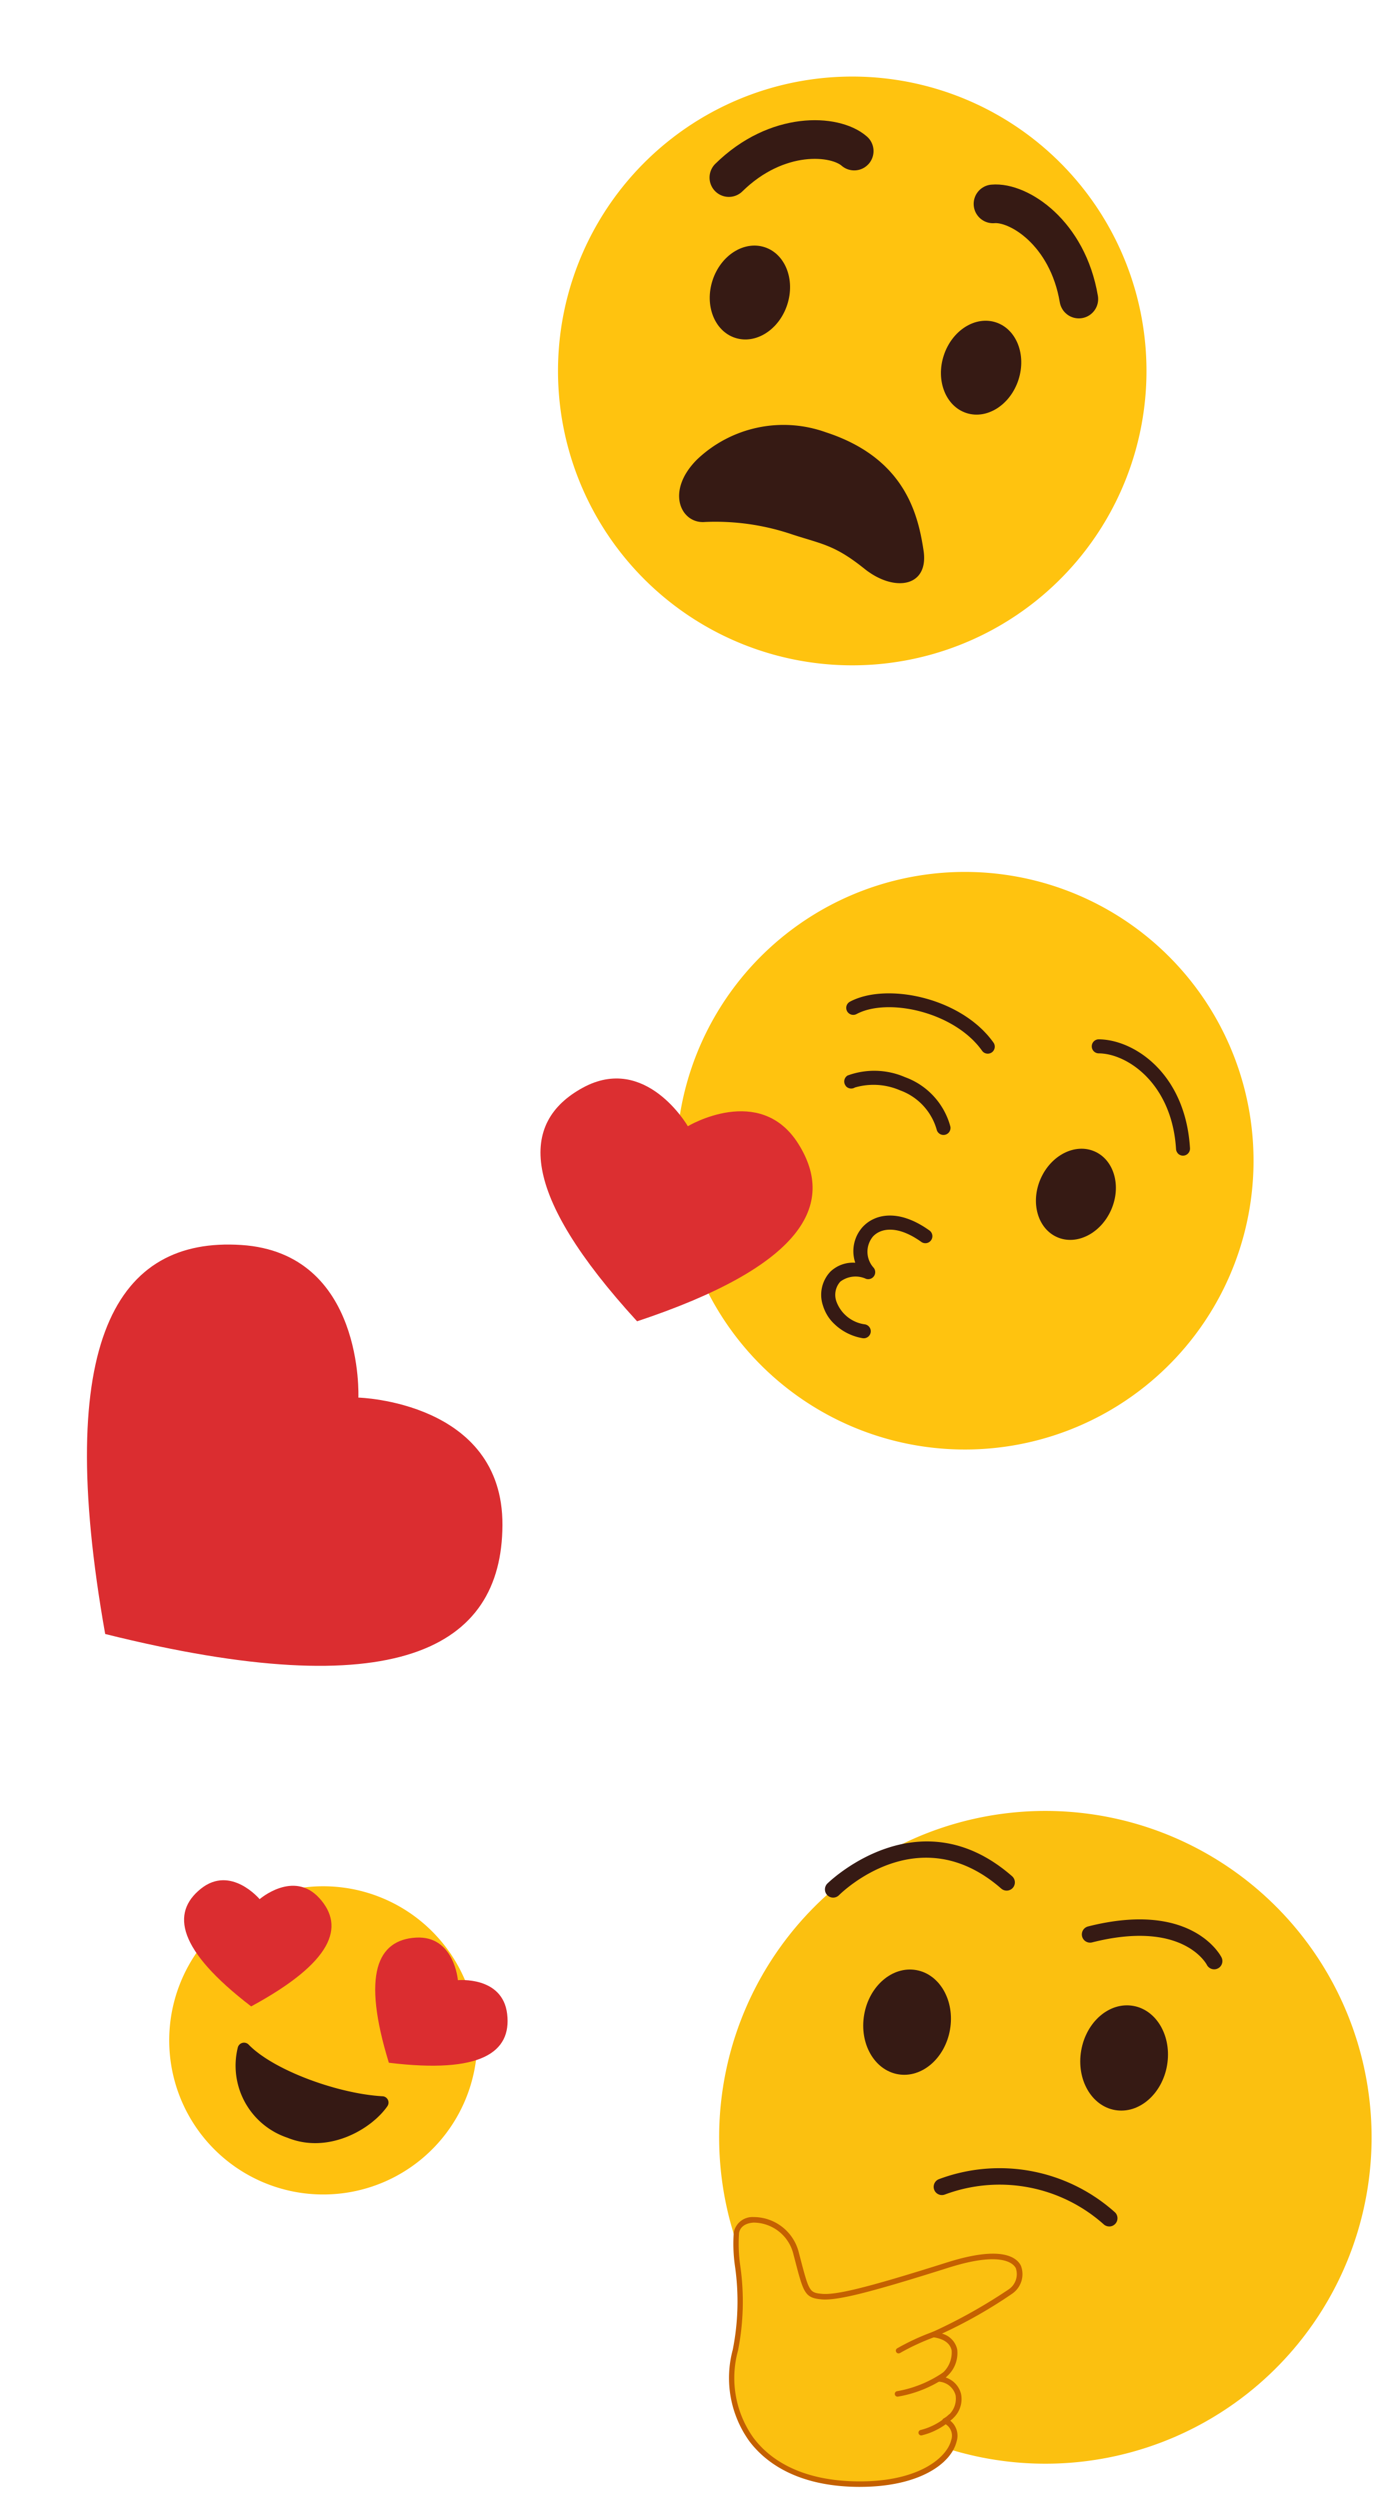<svg xmlns="http://www.w3.org/2000/svg" xmlns:xlink="http://www.w3.org/1999/xlink" width="108" height="194" viewBox="0 0 108 194">
  <defs>
    <clipPath id="clip-path">
      <rect id="Rectangle_19625" data-name="Rectangle 19625" width="45.994" height="49.984" fill="none"/>
    </clipPath>
    <clipPath id="clip-path-2">
      <rect id="Rectangle_19623" data-name="Rectangle 19623" width="45.693" height="45.693" fill="none"/>
    </clipPath>
    <clipPath id="clip-FCB_HUB_-_LHS_Top_Graphic">
      <rect width="108" height="194"/>
    </clipPath>
  </defs>
  <g id="FCB_HUB_-_LHS_Top_Graphic" data-name="FCB HUB - LHS Top Graphic" clip-path="url(#clip-FCB_HUB_-_LHS_Top_Graphic)">
    <g id="Group_41309" data-name="Group 41309" transform="translate(-1.599 -620.506)">
      <g id="Group_40559" data-name="Group 40559" transform="translate(8.208 3.506)">
        <g id="Group_37835" data-name="Group 37835" transform="translate(5.56 710.383) rotate(22)">
          <path id="Path_166761" data-name="Path 166761" d="M34.243,13.1C30.689,4.173,20.164,8.114,20.164,8.114S16.407-2.478,7.287.542-3.531,12.782,8.809,32.488C31.835,29.252,37.8,22.025,34.243,13.1" transform="translate(0 0)" fill="#db2d30"/>
        </g>
        <g id="Group_37836" data-name="Group 37836" transform="translate(11.88 759.775) rotate(22)">
          <path id="Path_166762" data-name="Path 166762" d="M0,11.915A11.959,11.959,0,1,0,12,0,11.954,11.954,0,0,0,0,11.915" transform="translate(0 0)" fill="#ffc10f"/>
        </g>
        <g id="Group_37837" data-name="Group 37837" transform="translate(24.036 766.371) rotate(22)">
          <path id="Path_166763" data-name="Path 166763" d="M1.9.307C4.6-.971,6.16,2.149,6.16,2.149s3.094-1.616,4.53,1-.122,5.071-7.1,6.948C-.961,4.493-.791,1.589,1.9.307" transform="translate(0 0)" fill="#db2d30"/>
        </g>
        <g id="Group_37838" data-name="Group 37838" transform="translate(9.677 760.525) rotate(22)">
          <path id="Path_166764" data-name="Path 166764" d="M9.308.318C6.623-.983,5.036,2.127,5.036,2.127S1.958.485.5,3.09s.087,5.074,7.044,7c4.6-5.57,4.449-8.474,1.764-9.774" transform="translate(0 0)" fill="#db2d30"/>
        </g>
        <g id="Group_37839" data-name="Group 37839" transform="translate(12.121 775.219) rotate(22)">
          <path id="Path_166765" data-name="Path 166765" d="M11.842.027C8.548,1.144,3.233,1.327.693.2A.5.5,0,0,0,.01.754,5.894,5.894,0,0,0,6.192,5.776C9.63,5.789,12,2.731,12.483.593a.491.491,0,0,0-.641-.567" transform="translate(0 0)" fill="#351914"/>
        </g>
        <g id="Group_37843" data-name="Group 37843" transform="translate(78.206 694.818) rotate(22)">
          <path id="Path_166769" data-name="Path 166769" d="M9.448,7.128A8.329,8.329,0,0,0,6.461,3.709a5.888,5.888,0,0,0-3.087-.927,3.661,3.661,0,0,0-1.429.258A1.391,1.391,0,1,1,.839.486,6.44,6.44,0,0,1,3.373,0,8.684,8.684,0,0,1,7.929,1.349a11.1,11.1,0,0,1,4,4.523A1.391,1.391,0,0,1,9.448,7.128" transform="translate(0 0)" fill="#351914"/>
        </g>
        <g id="Group_40524" data-name="Group 40524" transform="translate(49.221 757.531)">
          <path id="Path_174985" data-name="Path 174985" d="M126.137,93.775A25.329,25.329,0,1,1,105.495,64.5a25.329,25.329,0,0,1,20.642,29.275" transform="translate(-75.844 -64.124)" fill="#fbc010"/>
          <path id="Path_174986" data-name="Path 174986" d="M108.878,97.711c-.386,2.233-2.192,3.785-4.033,3.467s-3.019-2.387-2.633-4.62,2.192-3.785,4.033-3.467,3.019,2.387,2.633,4.62" transform="translate(-90.947 -80.737)" fill="#361a14"/>
          <path id="Path_174987" data-name="Path 174987" d="M148.467,104.24c-.386,2.233-2.192,3.785-4.033,3.467s-3.02-2.387-2.633-4.62,2.192-3.785,4.033-3.467,3.019,2.387,2.633,4.62" transform="translate(-113.685 -84.487)" fill="#361a14"/>
          <path id="Path_174988" data-name="Path 174988" d="M95.794,74.058a.638.638,0,0,1-.452-1.089c.07-.07,7.068-6.929,14.343-.572a.638.638,0,1,1-.841.961c-6.365-5.562-12.347.263-12.6.514a.638.638,0,0,1-.452.186" transform="translate(-86.936 -67.326)" fill="#361a14"/>
          <path id="Path_174989" data-name="Path 174989" d="M152.293,87.785a.638.638,0,0,1-.57-.35c-.074-.139-1.948-3.5-8.909-1.739a.638.638,0,1,1-.313-1.238c8.013-2.029,10.269,2.218,10.361,2.4a.638.638,0,0,1-.569.927" transform="translate(-113.852 -75.488)" fill="#361a14"/>
          <path id="Path_174990" data-name="Path 174990" d="M128.619,133.768a.638.638,0,0,1-.444-.18,12.152,12.152,0,0,0-12.325-2.293.639.639,0,0,1-.44-1.2,13.429,13.429,0,0,1,13.654,2.575.638.638,0,0,1-.444,1.1" transform="translate(-98.329 -101.517)" fill="#361a14"/>
          <path id="Path_174991" data-name="Path 174991" d="M78.464,148.807c.91-3.708-.177-7.45.084-9.136s3.874-1.3,4.643,1.642.781,3.211,1.969,3.321,3.816-.558,9.795-2.447c6.392-2.019,6.16,1.077,4.87,2.052a41.2,41.2,0,0,1-5.973,3.342c2.368.325,1.89,2.532.428,3.445,1.6.149,2.262,2.106.473,3.251,1.995.9.073,5.229-7.4,4.9s-10.063-5.577-8.887-10.368" transform="translate(-77.193 -106.943)" fill="#fbc010"/>
          <path id="Path_174992" data-name="Path 174992" d="M87.868,159.119c-.264,0-.535-.006-.813-.018-4.407-.2-6.679-2.035-7.809-3.543a8.409,8.409,0,0,1-1.275-7.088,19.218,19.218,0,0,0,.17-6.487,12.156,12.156,0,0,1-.09-2.63,1.481,1.481,0,0,1,1.538-1.174,3.622,3.622,0,0,1,3.521,2.795l.107.409c.675,2.588.722,2.665,1.677,2.754,1.145.106,3.68-.532,9.711-2.437,4.194-1.325,5.391-.418,5.731.241a1.837,1.837,0,0,1-.668,2.183,37.137,37.137,0,0,1-5.455,3.1,1.641,1.641,0,0,1,1.181,1.211,2.407,2.407,0,0,1-.9,2.192,1.8,1.8,0,0,1,1.2,1.276,2.02,2.02,0,0,1-.846,2.07,1.494,1.494,0,0,1,.506,1.61c-.419,1.749-2.934,3.534-7.5,3.534m-9.484-10.548a7.986,7.986,0,0,0,1.2,6.732c1.541,2.058,4.13,3.224,7.487,3.373,5.166.228,7.537-1.782,7.874-3.189a1.044,1.044,0,0,0-.569-1.3.213.213,0,0,1-.027-.373,1.715,1.715,0,0,0,.936-1.806,1.435,1.435,0,0,0-1.314-1.054.213.213,0,0,1-.093-.393,2.132,2.132,0,0,0,1.1-2.033c-.118-.555-.616-.907-1.44-1.02a.213.213,0,0,1-.06-.4,41.234,41.234,0,0,0,5.933-3.318,1.426,1.426,0,0,0,.547-1.648c-.176-.339-1.07-1.343-5.225-.031-6.168,1.949-8.661,2.57-9.878,2.456-1.28-.119-1.382-.512-2.049-3.07l-.107-.409a3.2,3.2,0,0,0-3.088-2.477c-.64.033-1.065.337-1.139.815a12,12,0,0,0,.093,2.524,19.558,19.558,0,0,1-.18,6.629" transform="translate(-76.907 -106.656)" fill="#c46001"/>
          <path id="Path_174993" data-name="Path 174993" d="M112.034,166.967a9.229,9.229,0,0,1-3.641,1.473" transform="translate(-94.539 -123.193)" fill="#fbc010"/>
          <path id="Path_174994" data-name="Path 174994" d="M108.106,168.366a.213.213,0,0,1-.027-.424,9.092,9.092,0,0,0,3.547-1.437.213.213,0,0,1,.242.351,9.367,9.367,0,0,1-3.734,1.509l-.028,0" transform="translate(-94.253 -122.906)" fill="#c46001"/>
          <path id="Path_174995" data-name="Path 174995" d="M115,174.567a5.164,5.164,0,0,1-2.294,1.247" transform="translate(-97.017 -127.558)" fill="#fbc010"/>
          <path id="Path_174996" data-name="Path 174996" d="M112.421,175.74a.213.213,0,0,1-.051-.419,4.982,4.982,0,0,0,2.183-1.179.213.213,0,0,1,.324.276,5.316,5.316,0,0,1-2.405,1.316.2.2,0,0,1-.051.006" transform="translate(-96.73 -127.271)" fill="#c46001"/>
          <path id="Path_174997" data-name="Path 174997" d="M111.323,159.6a18.106,18.106,0,0,0-2.713,1.253" transform="translate(-94.664 -118.963)" fill="#fbc010"/>
          <path id="Path_174998" data-name="Path 174998" d="M108.323,160.781a.213.213,0,0,1-.109-.4,18.089,18.089,0,0,1,2.749-1.271.213.213,0,1,1,.146.4,17.986,17.986,0,0,0-2.678,1.237.213.213,0,0,1-.108.029" transform="translate(-94.376 -118.676)" fill="#c46001"/>
        </g>
        <g id="Group_40536" data-name="Group 40536" transform="translate(70.323 674.607) rotate(50)">
          <g id="Group_40529" data-name="Group 40529" transform="translate(0 0)" clip-path="url(#clip-path)">
            <path id="Path_175019" data-name="Path 175019" d="M2.34,32.378A22.412,22.412,0,1,0,12.455,2.34,22.411,22.411,0,0,0,2.34,32.378" transform="translate(1.161 0)" fill="#ffc30f"/>
            <path id="Path_175020" data-name="Path 175020" d="M.449,4.845C1.34,6.641,3.263,7.5,4.744,6.767S6.7,3.981,5.81,2.185,3-.472,1.516.262-.443,3.049.449,4.845" transform="translate(27.985 13.974)" fill="#361a14"/>
            <path id="Path_175021" data-name="Path 175021" d="M.545,4.726a.545.545,0,0,0,.539-.468A5.169,5.169,0,0,1,3.5,1.718a4.579,4.579,0,0,1,4.222-.2A.545.545,0,0,0,8.169.527a5.635,5.635,0,0,0-5.2.235A6,6,0,0,0,.006,4.1a.545.545,0,0,0,.462.616.533.533,0,0,0,.077.005" transform="translate(12.651 21.047)" fill="#361a14"/>
            <path id="Path_175022" data-name="Path 175022" d="M10.844,3.1a.545.545,0,0,0,.325-.982C6.48-1.36,1.89.032.127,2.13a.545.545,0,0,0,.834.7c1.446-1.721,5.483-2.861,9.558.158a.539.539,0,0,0,.323.107" transform="translate(22.9 6.286)" fill="#361a14"/>
            <path id="Path_175023" data-name="Path 175023" d="M.545,7.175a.545.545,0,0,0,.532-.432C1.655,4.02,5.864.8,9.541,1.11A.545.545,0,0,0,9.633.025C5.347-.338.683,3.354.012,6.518a.544.544,0,0,0,.42.646.534.534,0,0,0,.113.012" transform="translate(8.375 14.8)" fill="#361a14"/>
            <path id="Path_175024" data-name="Path 175024" d="M4.018,10.357a4.162,4.162,0,0,0,2.6-.986.544.544,0,1,0-.684-.847,2.739,2.739,0,0,1-2.786.567,1.532,1.532,0,0,1-.992-1.219A1.957,1.957,0,0,1,3.277,6.194.545.545,0,0,0,3,5.19,1.843,1.843,0,0,1,1.1,3.655c-.1-.881.556-2.022,2.717-2.583A.545.545,0,1,0,3.542.018C.7.756-.139,2.446.018,3.782a2.8,2.8,0,0,0,1.76,2.252,2.537,2.537,0,0,0-.711,1.927,2.612,2.612,0,0,0,1.648,2.132,3.3,3.3,0,0,0,1.3.265" transform="translate(22.393 27.991)" fill="#361a14"/>
            <path id="Path_175025" data-name="Path 175025" d="M14.264.063C8.725-.7,7.7,5.757,7.7,5.757S1.257,4.614.165,10.1s3.086,8.991,16.6,8.407C21.748,5.923,19.8.828,14.264.063" transform="translate(0 31.416)" fill="#dc2f31"/>
          </g>
        </g>
      </g>
      <g id="Group_41024" data-name="Group 41024" transform="matrix(0.951, 0.309, -0.309, 0.951, 53.101, 620.506)">
        <g id="Group_40525" data-name="Group 40525" transform="translate(0 0)" clip-path="url(#clip-path-2)">
          <path id="Path_174999" data-name="Path 174999" d="M0,22.847A22.847,22.847,0,1,0,22.847,0,22.847,22.847,0,0,0,0,22.847" transform="translate(0 0)" fill="#ffc30f"/>
          <path id="Path_175000" data-name="Path 175000" d="M0,3.7C0,5.745,1.366,7.4,3.051,7.4S6.1,5.745,6.1,3.7,4.736,0,3.051,0,0,1.657,0,3.7" transform="translate(29.234 15.814)" fill="#361a14"/>
          <path id="Path_175001" data-name="Path 175001" d="M0,3.7C0,5.745,1.366,7.4,3.051,7.4S6.1,5.745,6.1,3.7,4.736,0,3.051,0,0,1.657,0,3.7" transform="translate(10.358 15.814)" fill="#361a14"/>
          <path id="Path_175002" data-name="Path 175002" d="M9.431,0c6.447,0,8.78,3.807,10.069,6.385s-1.167,3.807-3.929,2.763-3.684-.8-6.14-.8A18.538,18.538,0,0,0,2.677,9.52C.958,10.253-1.007,8.227.59,5.1A9.737,9.737,0,0,1,9.431,0" transform="translate(12.92 28.007)" fill="#361a14"/>
          <path id="Path_175003" data-name="Path 175003" d="M8.622,5.194C6.2.557,1.829-.553,0,.23" transform="translate(29.234 6.91)" fill="none" stroke="#361a14" stroke-linecap="round" stroke-miterlimit="10" stroke-width="3"/>
          <path id="Path_175004" data-name="Path 175004" d="M0,5.194C2.417.557,6.793-.553,8.622.23" transform="translate(9.098 6.341)" fill="none" stroke="#361a14" stroke-linecap="round" stroke-miterlimit="10" stroke-width="3"/>
        </g>
      </g>
    </g>
  </g>
</svg>
